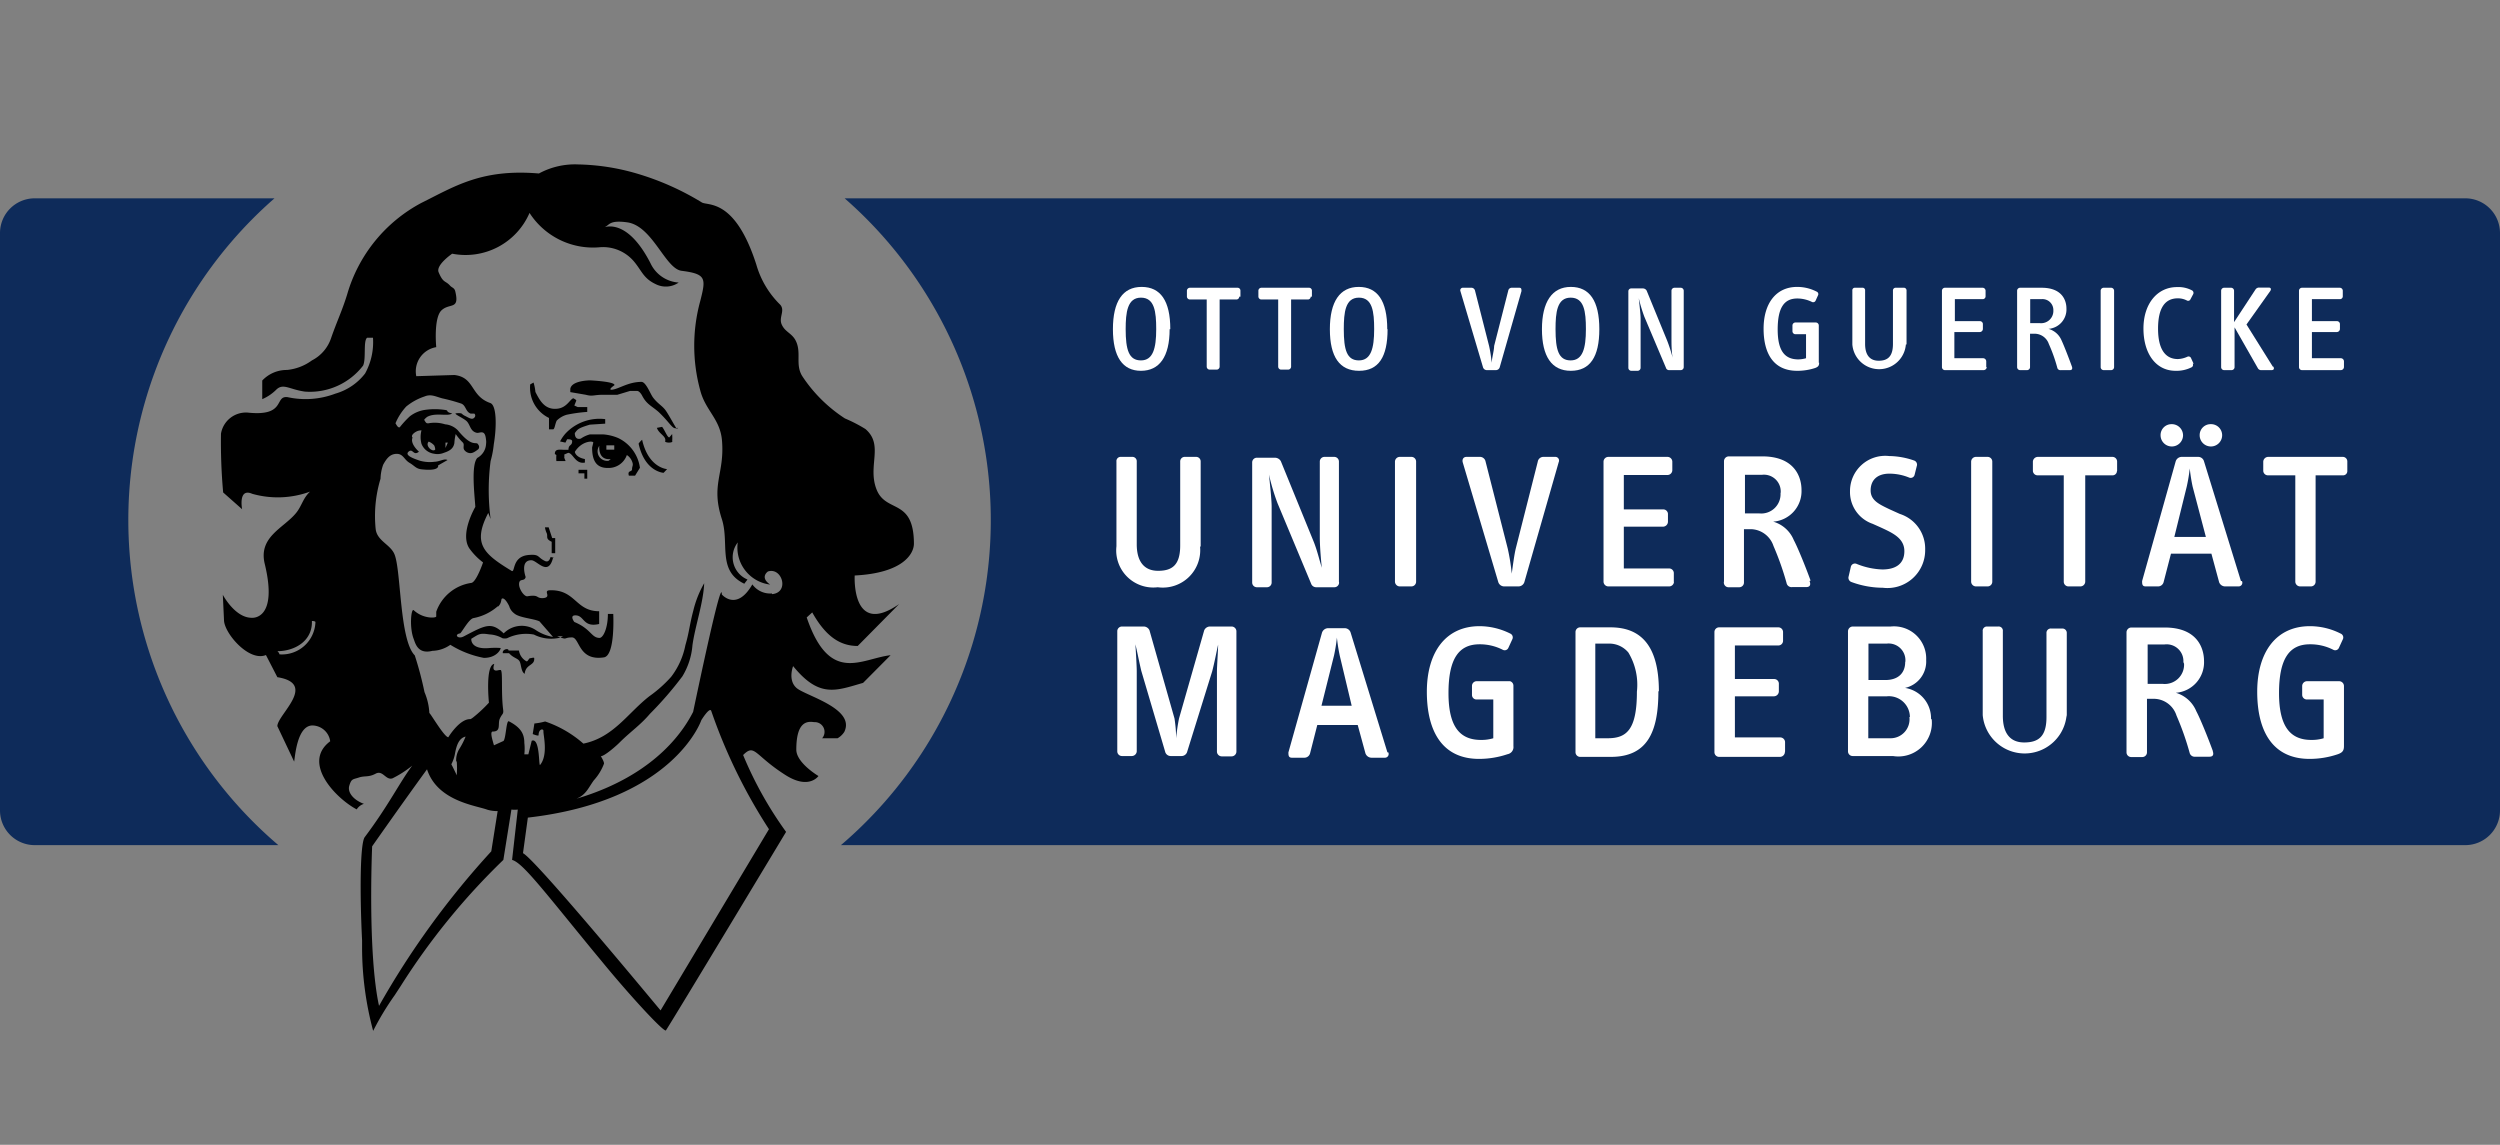 <svg id="Layer_1" data-name="Layer 1" xmlns="http://www.w3.org/2000/svg" viewBox="0 0 149 68.23"><rect x="0" y="0" width="149" height="68.23" fill="#808080" stroke="none"/><defs><style>.cls-1{fill:#0e2b5a;}.cls-2{fill:#fff;}</style></defs><path id="path2598" class="cls-1" d="M149,48.31V13.89a2.07,2.07,0,0,0-2.07-2.07H50.34a25.47,25.47,0,0,1-.22,38.55h96.81A2.07,2.07,0,0,0,149,48.31M16.36,11.82H2.07A2.07,2.07,0,0,0,0,13.89V48.31a2.07,2.07,0,0,0,2.07,2.06H16.59a25.46,25.46,0,0,1-.23-38.55"/><path id="path2602" class="cls-2" d="M139.7,44.37V40.88a.29.29,0,0,0-.28-.28h-1.93a.29.29,0,0,0-.28.28v.54a.28.28,0,0,0,.28.27h1V44a2.48,2.48,0,0,1-.73.1c-1.21,0-1.93-.73-1.93-2.79s.62-2.91,1.84-2.91a3,3,0,0,1,1.4.33.24.24,0,0,0,.33-.12l.23-.5a.25.25,0,0,0-.13-.35,4.05,4.05,0,0,0-1.83-.44c-2,0-3.14,1.53-3.14,3.91s.94,4,3.12,4a5.24,5.24,0,0,0,1.69-.28c.28-.1.36-.22.36-.48m-7.8.33c-.33-.91-.78-2-1-2.41a1.9,1.9,0,0,0-1.22-1.1,1.82,1.82,0,0,0,1.68-1.89c0-.77-.4-2-2.34-2h-2a.29.29,0,0,0-.28.28v7.17a.28.28,0,0,0,.28.27h.66a.28.28,0,0,0,.28-.27V41.65h.47a1.43,1.43,0,0,1,1.29,1,16.56,16.56,0,0,1,.78,2.21.31.31,0,0,0,.34.24h.84c.24,0,.27-.15.19-.36m-8.69-2v-5a.26.26,0,0,0-.27-.28h-.65a.26.26,0,0,0-.29.28v5c0,1.16-.48,1.51-1.33,1.51s-1.27-.57-1.27-1.58V37.62a.25.25,0,0,0-.27-.28h-.67a.25.25,0,0,0-.26.28v5a2.51,2.51,0,0,0,5,0m-8.08.22A1.83,1.83,0,0,0,113.54,41a1.61,1.61,0,0,0,1.26-1.66,1.92,1.92,0,0,0-2.11-2h-2.27a.29.29,0,0,0-.28.28v7.17a.28.28,0,0,0,.28.27h2.4a2,2,0,0,0,2.31-2.18m-8.74,1.9v-.56a.29.29,0,0,0-.29-.27h-2.7V41.5h2.33a.3.3,0,0,0,.29-.29v-.48a.28.28,0,0,0-.29-.26H103.4v-2H106a.28.28,0,0,0,.27-.29v-.51a.28.28,0,0,0-.27-.28h-3.55a.28.28,0,0,0-.27.28v7.16a.28.28,0,0,0,.27.28h3.64a.3.3,0,0,0,.29-.28m-7.51-3.63c0-2.94-1.26-3.81-2.89-3.81H94.17a.28.28,0,0,0-.27.28v7.16a.28.28,0,0,0,.27.28H96c2.17,0,2.84-1.46,2.84-3.91m-8.64,3.22V40.88A.28.28,0,0,0,90,40.6H88a.28.28,0,0,0-.27.28v.54a.27.27,0,0,0,.27.27h1V44a2.48,2.48,0,0,1-.73.1c-1.22,0-1.94-.73-1.94-2.79s.62-2.91,1.85-2.91a3,3,0,0,1,1.39.33.24.24,0,0,0,.33-.12l.23-.5a.25.25,0,0,0-.12-.35,4.12,4.12,0,0,0-1.83-.44c-2,0-3.14,1.53-3.14,3.91s.94,4,3.11,4a5.3,5.3,0,0,0,1.7-.28.43.43,0,0,0,.35-.48m-7.51.37-2.19-7.13a.37.37,0,0,0-.35-.27h-1a.39.39,0,0,0-.36.27l-2,7.13c0,.17,0,.32.21.32h.74a.35.35,0,0,0,.34-.26l.43-1.69h2.41l.46,1.69a.39.39,0,0,0,.36.26h.8a.22.22,0,0,0,.2-.32m47.43-5.28a1.15,1.15,0,0,1-1.26,1.2H128V38.41h1a1,1,0,0,1,1.13,1.05m-16.33,3.27A1.13,1.13,0,0,1,112.66,44h-1.31v-2.5h1.11a1.25,1.25,0,0,1,1.37,1.24m-.28-3.29c0,.65-.4,1.08-1.19,1.08h-1V38.36h1.08a1,1,0,0,1,1.12,1.08m-16,1.78c0,2.3-.63,2.78-1.75,2.78h-.73V38.36h.76a1.48,1.48,0,0,1,1.21.53,3.72,3.72,0,0,1,.51,2.33m-17,.84H78.76l.75-3A10.09,10.09,0,0,0,79.68,38a10.09,10.09,0,0,0,.17,1.08Zm-10.52,3h.38a.35.35,0,0,0,.34-.27L72.25,40c.13-.5.26-1.18.35-1.58,0,.31-.07,1.31-.07,1.59l0,4.8a.29.29,0,0,0,.29.27h.58a.29.29,0,0,0,.29-.27V37.61a.29.29,0,0,0-.29-.27h-1.3a.38.38,0,0,0-.33.23l-1.5,5.25A10.36,10.36,0,0,0,70.1,44,8.45,8.45,0,0,0,70,42.82l-1.49-5.25a.38.38,0,0,0-.34-.23h-1.3a.28.28,0,0,0-.28.27v7.18a.28.28,0,0,0,.28.27h.59a.3.3,0,0,0,.29-.27l0-4.8c0-.28-.06-1.28-.08-1.59.1.4.23,1.08.35,1.58l1.42,4.81a.34.34,0,0,0,.33.27Z"/><path id="path2606" class="cls-2" d="M139.9,28.07v-.56a.27.27,0,0,0-.26-.28h-4.46a.3.3,0,0,0-.29.28v.56a.28.28,0,0,0,.29.26h1.62v6.34a.29.29,0,0,0,.28.28h.66a.28.28,0,0,0,.27-.28V28.33h1.63a.25.25,0,0,0,.26-.26m-6.34,6.56-2.2-7.13a.36.36,0,0,0-.34-.27h-1a.38.38,0,0,0-.35.27l-2,7.13c0,.17,0,.32.21.32h.74a.34.34,0,0,0,.33-.25l.44-1.7h2.41l.46,1.7a.38.38,0,0,0,.35.25h.81a.22.22,0,0,0,.2-.32m-3.51-8.69a.67.67,0,0,0-.69-.66.65.65,0,0,0-.65.66.67.67,0,1,0,1.34,0m2.33,0a.66.66,0,0,0-.68-.66.65.65,0,0,0-.66.66.67.67,0,1,0,1.34,0m-6.26,2.13v-.56a.28.28,0,0,0-.27-.28h-4.46a.3.3,0,0,0-.29.28v.56a.28.28,0,0,0,.29.26H123v6.34a.28.28,0,0,0,.27.28H124a.29.29,0,0,0,.28-.28V28.33h1.62a.26.26,0,0,0,.27-.26m-7.43,6.6V27.51a.28.28,0,0,0-.27-.28h-.71a.29.29,0,0,0-.28.28v7.16a.29.29,0,0,0,.28.28h.71a.28.28,0,0,0,.27-.28m-4-1.92a2.17,2.17,0,0,0-1.51-2.12l-.62-.28c-.6-.29-1.12-.52-1.12-1.12s.38-1,1.12-1a3.1,3.1,0,0,1,1.19.24.24.24,0,0,0,.31-.17l.13-.52a.26.26,0,0,0-.15-.33,4.67,4.67,0,0,0-1.5-.27,2.1,2.1,0,0,0-2.33,2.11,2,2,0,0,0,1.35,1.93l.47.21c.71.33,1.42.64,1.42,1.42s-.55,1.09-1.31,1.09a4.42,4.42,0,0,1-1.53-.33.25.25,0,0,0-.35.17l-.13.57a.27.27,0,0,0,.17.34,5.46,5.46,0,0,0,1.86.34,2.25,2.25,0,0,0,2.53-2.27m-6.83,1.84c-.33-.91-.78-2-1-2.41a1.89,1.89,0,0,0-1.23-1.1,1.82,1.82,0,0,0,1.69-1.89c0-.77-.41-2-2.34-2h-2a.29.29,0,0,0-.28.28v7.17A.28.28,0,0,0,103,35h.66a.28.28,0,0,0,.28-.27V31.54h.46a1.46,1.46,0,0,1,1.3,1,17.08,17.08,0,0,1,.78,2.21.3.3,0,0,0,.34.24h.83c.24,0,.28-.15.2-.36m-8.09.08v-.56a.28.28,0,0,0-.28-.27H96.78V31.39h2.34a.3.3,0,0,0,.29-.29v-.48a.28.28,0,0,0-.29-.26H96.78V28.31h2.61a.29.29,0,0,0,.28-.29v-.51a.29.29,0,0,0-.28-.28H95.85a.29.29,0,0,0-.28.28v7.16a.29.29,0,0,0,.28.28h3.64a.29.29,0,0,0,.28-.28M92.9,27.54a.22.22,0,0,0-.22-.31H92a.34.34,0,0,0-.35.29l-1.31,5.17c-.09.37-.17,1-.24,1.5a12.12,12.12,0,0,0-.24-1.5l-1.32-5.18a.34.34,0,0,0-.35-.28H87.4c-.18,0-.27.15-.22.33L89.3,34.7a.37.37,0,0,0,.34.25h.87a.37.37,0,0,0,.34-.25Zm-8.5,7.13V27.51a.28.28,0,0,0-.27-.28h-.71a.29.29,0,0,0-.28.28v7.16a.29.29,0,0,0,.28.28h.71a.28.28,0,0,0,.27-.28m-4.6,0V27.5a.28.28,0,0,0-.28-.27h-.59a.28.28,0,0,0-.27.27V32c0,.54.06,1.25.12,1.84-.17-.56-.3-1.12-.51-1.62l-1.93-4.73a.41.41,0,0,0-.37-.21H74.91a.28.28,0,0,0-.28.27v7.18a.28.28,0,0,0,.28.27h.6a.28.28,0,0,0,.28-.27l0-4.53c0-.42-.1-1.34-.16-1.92a12.76,12.76,0,0,0,.51,1.71l2,4.79a.32.32,0,0,0,.31.22h1.08a.28.28,0,0,0,.28-.27m-8.25-2.12V27.51a.27.27,0,0,0-.28-.28h-.65a.27.27,0,0,0-.29.28v5c0,1.17-.48,1.51-1.32,1.51s-1.27-.57-1.27-1.58V27.51a.26.26,0,0,0-.28-.28H66.8a.25.25,0,0,0-.26.28v5.05A2.21,2.21,0,0,0,69,35a2.23,2.23,0,0,0,2.52-2.46M131.47,32h-1.88l.74-3a10.13,10.13,0,0,0,.18-1.08,10.09,10.09,0,0,0,.17,1.08Zm-25.35-2.6a1.15,1.15,0,0,1-1.26,1.2H104V28.3h1a1,1,0,0,1,1.13,1.05"/><path id="path2610" class="cls-2" d="M139.7,21.88v-.35a.19.19,0,0,0-.19-.18h-1.72V19.79h1.49a.19.19,0,0,0,.18-.18V19.3a.18.18,0,0,0-.18-.16h-1.49V17.83h1.66a.17.17,0,0,0,.18-.18v-.33a.18.18,0,0,0-.18-.17H137.2a.18.18,0,0,0-.18.17v4.56a.18.18,0,0,0,.18.18h2.31a.19.19,0,0,0,.19-.18"/><path id="path2614" class="cls-2" d="M135.46,21.85l-1.57-2.51,1.42-2c.06-.09.05-.2-.09-.2h-.56a.25.25,0,0,0-.23.11l-1.28,1.95V17.32a.18.18,0,0,0-.18-.17h-.42a.18.18,0,0,0-.17.17v4.57a.18.18,0,0,0,.17.17H133a.18.18,0,0,0,.18-.17V19.51l1.38,2.42a.23.23,0,0,0,.24.13h.59c.13,0,.17-.09.1-.21"/><path id="path2618" class="cls-2" d="M130.74,21.68l-.16-.35a.16.16,0,0,0-.21-.07,1.49,1.49,0,0,1-.57.14c-.7,0-1.18-.52-1.18-1.81s.45-1.81,1.18-1.81a1.16,1.16,0,0,1,.54.13.15.15,0,0,0,.21-.07l.16-.3a.17.17,0,0,0-.08-.24,1.73,1.73,0,0,0-.88-.19c-1.18,0-2,1-2,2.47s.72,2.52,1.92,2.52a2,2,0,0,0,.95-.21.16.16,0,0,0,.07-.21"/><path id="path2622" class="cls-2" d="M126,21.88V17.32a.18.18,0,0,0-.18-.17h-.45a.18.18,0,0,0-.17.17v4.56a.18.18,0,0,0,.17.18h.45a.18.18,0,0,0,.18-.18"/><path id="path2626" class="cls-2" d="M122.09,19.6a1.16,1.16,0,0,0,1.07-1.21c0-.48-.25-1.24-1.48-1.24h-1.29a.18.18,0,0,0-.17.17v4.57a.18.18,0,0,0,.17.17h.43a.18.18,0,0,0,.17-.17v-2h.3a.9.9,0,0,1,.82.61,9.43,9.43,0,0,1,.5,1.4.19.19,0,0,0,.22.16h.53c.15,0,.17-.1.12-.23-.21-.58-.49-1.29-.61-1.54a1.19,1.19,0,0,0-.78-.69m-.52-.34H121V17.83h.66a.65.65,0,0,1,.72.67.73.73,0,0,1-.8.76"/><path id="path2630" class="cls-2" d="M118.38,21.88v-.35a.19.19,0,0,0-.18-.18h-1.72V19.79H118a.19.19,0,0,0,.18-.18V19.3a.18.18,0,0,0-.18-.16h-1.49V17.83h1.66a.17.17,0,0,0,.17-.18v-.33a.18.18,0,0,0-.17-.17h-2.26a.18.18,0,0,0-.17.17v4.56a.18.18,0,0,0,.17.18h2.32a.19.19,0,0,0,.18-.18"/><path id="path2634" class="cls-2" d="M113.63,20.53V17.32a.16.16,0,0,0-.18-.17H113a.16.16,0,0,0-.18.17V20.5c0,.74-.31,1-.85,1s-.81-.36-.81-1V17.32a.15.15,0,0,0-.17-.17h-.42a.15.15,0,0,0-.17.17v3.21a1.6,1.6,0,0,0,3.19,0"/><path id="path2638" class="cls-2" d="M108.4,21.62V19.4a.18.18,0,0,0-.18-.18H107a.18.18,0,0,0-.17.18v.34a.18.18,0,0,0,.17.18h.64v1.43a1.7,1.7,0,0,1-.46.07c-.78,0-1.23-.47-1.23-1.78s.39-1.85,1.17-1.85A2,2,0,0,1,108,18a.16.16,0,0,0,.21-.08l.14-.31a.16.16,0,0,0-.08-.23,2.52,2.52,0,0,0-1.16-.28c-1.27,0-2,1-2,2.49s.6,2.51,2,2.51a3.4,3.4,0,0,0,1.08-.17c.18-.07.23-.14.23-.31"/><path id="path2642" class="cls-2" d="M100.35,21.89V17.32a.18.18,0,0,0-.18-.17H99.8a.18.18,0,0,0-.18.17v2.83c0,.34,0,.79.07,1.17a9.57,9.57,0,0,0-.32-1l-1.23-3a.26.26,0,0,0-.23-.13h-.69a.17.17,0,0,0-.17.17v4.57a.18.18,0,0,0,.17.17h.39a.18.18,0,0,0,.17-.17V19c0-.27-.07-.86-.11-1.23A9.41,9.41,0,0,0,98,18.87l1.29,3.05a.19.19,0,0,0,.19.14h.69a.18.18,0,0,0,.18-.17"/><path id="path2646" class="cls-2" d="M95.32,19.62c0-1.69-.58-2.52-1.7-2.52S91.9,18,91.9,19.62s.58,2.48,1.72,2.48,1.7-.82,1.7-2.48m-.8,0c0,1.14-.19,1.86-.91,1.86s-.9-.63-.9-1.86c0-1,.09-1.88.9-1.88s.91.83.91,1.88"/><path id="path2650" class="cls-2" d="M90.68,17.35c0-.11,0-.2-.13-.2h-.44a.21.21,0,0,0-.22.18l-.84,3.29c0,.24-.11.62-.15,1a7,7,0,0,0-.15-1l-.84-3.3a.22.22,0,0,0-.23-.17h-.5a.15.15,0,0,0-.14.2l1.35,4.55a.24.24,0,0,0,.22.16h.55a.24.24,0,0,0,.22-.16Z"/><path id="path2654" class="cls-2" d="M82.68,19.62c0-1.69-.58-2.52-1.7-2.52s-1.72.87-1.72,2.52S79.84,22.1,81,22.1s1.7-.82,1.7-2.48m-.8,0c0,1.14-.19,1.86-.91,1.86s-.9-.63-.9-1.86c0-1,.09-1.88.9-1.88s.91.83.91,1.88"/><path id="path2658" class="cls-2" d="M78.19,17.68v-.36a.17.17,0,0,0-.17-.17H75.18a.18.18,0,0,0-.18.17v.36a.18.18,0,0,0,.18.17h1v4a.18.18,0,0,0,.17.18h.42a.18.18,0,0,0,.18-.18v-4h1a.17.17,0,0,0,.17-.17"/><path id="path2662" class="cls-2" d="M73.93,17.68v-.36a.17.17,0,0,0-.17-.17H70.92a.18.18,0,0,0-.18.17v.36a.18.18,0,0,0,.18.17h1v4a.18.18,0,0,0,.17.18h.42a.18.18,0,0,0,.18-.18v-4h1a.17.17,0,0,0,.17-.17"/><path id="path2666" class="cls-2" d="M69.75,19.62c0-1.69-.58-2.52-1.71-2.52s-1.71.87-1.71,2.52S66.91,22.1,68,22.1s1.71-.82,1.71-2.48m-.8,0c0,1.14-.19,1.86-.91,1.86s-.91-.63-.91-1.86c0-1,.1-1.88.91-1.88s.91.83.91,1.88"/><path id="path2670" d="M54.47,32.43c0-2.76-1.65-1.83-2.22-3.24s.45-2.66-.67-3.62a8.78,8.78,0,0,0-1.22-.63,8.71,8.71,0,0,1-2.55-2.53c-.44-.72,0-1.43-.42-2.17-.24-.4-.61-.47-.8-.9s.22-.83-.09-1.18a5.43,5.43,0,0,1-1.42-2.38c-1.28-4-2.91-3.49-3.26-3.72a16.12,16.12,0,0,0-3.91-1.73,13.25,13.25,0,0,0-3.45-.53,4.5,4.5,0,0,0-2.34.54c-3.41-.29-5,.76-7,1.75a9,9,0,0,0-4.43,5.46c-.31,1-.59,1.55-.95,2.58a2.32,2.32,0,0,1-1.15,1.35,3,3,0,0,1-1.49.57,2,2,0,0,0-1.47.63l0,1.11a2.68,2.68,0,0,0,.85-.58c.41-.38.77,0,1.69.13a4,4,0,0,0,3.47-1.55c.19-.4,0-1.48.24-1.66h.35a3.87,3.87,0,0,1-.47,2.13,3.42,3.42,0,0,1-1.77,1.2,5,5,0,0,1-2.85.21c-.81-.1-.06,1.17-2.38.92a1.51,1.51,0,0,0-1.59,1.26,33.78,33.78,0,0,0,.13,3.5l1.13,1s-.25-1.29.6-.92a5.58,5.58,0,0,0,3.45-.13c-.43.4-.49.85-.83,1.27-.73.9-2.24,1.41-1.88,3C16.61,37,15,36.82,15,36.82c-1,0-1.72-1.37-1.72-1.37l.07,1.5c0,.77,1.48,2.51,2.5,2.09l.68,1.32c2.42.39,0,2.24,0,2.92l1,2.11c.05-.17.15-2.23,1.15-2.15a1.09,1.09,0,0,1,1,.94c-1.72,1.29.36,3.42,1.58,4.06a.77.77,0,0,1,.43-.33c-.6-.22-1-.67-.87-1.09s.21-.36.57-.48.57,0,1-.23.6.41,1,.28a6.31,6.31,0,0,0,1.18-.76c-.75,1-1.41,2.37-2.83,4.26-.28.37-.3,3.32-.16,6.16l0,.47a19.19,19.19,0,0,0,.66,4.92,16.76,16.76,0,0,1,1.28-2.12l.36-.55A40.55,40.55,0,0,1,30,51.25l.48-3a1.54,1.54,0,0,0,.38,0l-.34,3c.63.18,1.78,1.7,4.77,5.35l.53.64c1.7,2.08,3.77,4.32,3.87,4.17.57-.88,7.16-11.83,7.16-11.83A22.46,22.46,0,0,1,44.29,45c.7-.7.66,0,2.49,1.17,1.43.93,2,.08,2,.08s-1.32-.78-1.32-1.57c0-1.75.7-1.69,1.07-1.64A.58.58,0,0,1,49,44h.92a1.15,1.15,0,0,0,.4-.38C51,42.22,48,41.47,47.47,41s-.2-1.3-.2-1.3c1.57,1.93,2.56,1.46,4.17,1l1.64-1.65c-1.75.2-3.63,1.77-5-2.25l.33-.3c.8,1.43,1.66,2,2.71,2L53.59,36c-2.86,2-2.65-1.7-2.65-1.7,2.92-.15,3.53-1.32,3.53-1.9M18.8,37.09A2,2,0,0,1,16.66,39a.36.36,0,0,0-.13-.19c1,0,2.1-.58,2.06-1.8,0,0,.21,0,.21.07M31.17,50.85l.29-2.12c8.72-1,10.34-5.81,10.34-5.81s.5-.81.59-.55a32.12,32.12,0,0,0,3.44,7.05l-6.46,10.8c-.34-.4-7.45-9-8.2-9.37m-5.72-5c.62,1.9,2.9,2.15,3.6,2.41a2,2,0,0,0,.61.08l-.38,2.4a50,50,0,0,0-6.69,9.21c-.69-3.17-.41-9.51-.41-9.51s1.75-2.5,3.27-4.59m1.77-.49a4.84,4.84,0,0,1,0,.85c-.08-.2-.32-.66-.32-.66a2.17,2.17,0,0,0,.22-.65c.09-.49.24-.91.63-1a4.48,4.48,0,0,1-.37.73,1.28,1.28,0,0,0-.19.77M46,35.37a1.31,1.31,0,0,1-1.16-.54c-.94,1.64-1.82.6-1.82.6,0-1.17-1.48,5.92-1.71,7-.42.81-2,3.7-6.94,5.17l.18-.09c.42-.25.55-.6.84-1a3.07,3.07,0,0,0,.61-1c0-.09-.07-.24-.19-.44.22,0,.94-.63,1.15-.85.65-.64,1.2-1,1.77-1.67a21.36,21.36,0,0,0,1.94-2.24,4.21,4.21,0,0,0,.6-1.85c.15-1.11.65-2.52.7-3.7a6.15,6.15,0,0,0-.65,1.64c-.22.82-.25,1.31-.47,2.05A4.53,4.53,0,0,1,40,40.34a7.66,7.66,0,0,1-1.29,1.15c-1.29,1-2.14,2.46-3.94,2.83A6.7,6.7,0,0,0,32.49,43a3.81,3.81,0,0,1-.64.12l-.1.63s.36.15.35.06c0-.38.31-.41.29-.22s.3,1.39-.2,2c-.09.11,0-1.66-.5-1.44l-.2.81h-.24a3,3,0,0,0,0-.68c0-.49-.16-.9-.92-1.29-.16-.08-.17,1-.32,1.17l-.57.26c-.1-.35-.25-.82-.07-.82.52,0,.28-.46.42-.77s.23-.25.2-.52c-.14-1.06,0-2.38-.16-2.38s-.26.08-.37,0,0-.36,0-.36c-.55.07-.32,2.31-.32,2.31a8.23,8.23,0,0,1-.93.87s-.16.13-.2.11c-.64,0-1.29,1.08-1.29,1.08-.24,0-1.09-1.47-1.13-1.44a3.68,3.68,0,0,0-.29-1.25,20.68,20.68,0,0,0-.58-2.19c-.91-.91-.81-5-1.2-6-.23-.61-1.05-.81-1.13-1.53a7.66,7.66,0,0,1,.29-3,2.61,2.61,0,0,1,.16-.84c.19-.34.39-.63.79-.64s.45.34.77.53.39.35.71.39c1.14.13,1-.23,1-.23l.56-.32c-.18-.11-.46.09-.76.1a2.18,2.18,0,0,1-.88-.06c-.32-.11-.94-.31-.68-.54s.28.28.62,0c0,0-.55-.47-.38-.84-.11-.11.05-.26.19-.34a.64.64,0,0,1,.34-.09,1.58,1.58,0,0,0,0,.8.94.94,0,0,0,.74.59,1,1,0,0,0,.59-.05c.33-.11.57-.24.63-.58a3.2,3.2,0,0,1,.08-.54,3.31,3.31,0,0,0,.42.5c.12.12,0,.28.08.43a.46.46,0,0,0,.26.19c.17.05.31,0,.59-.22a.21.21,0,0,0,0-.26c-.13-.27-.31.25-1.22-.86a1.19,1.19,0,0,0-.76-.36,2.05,2.05,0,0,0-1-.06c-.11,0-.13,0-.25-.21a.82.82,0,0,1,.19-.18c.51-.27,1.22,0,1.48-.2-.4-.08-.21-.17-.38-.2a4.06,4.06,0,0,0-1.31,0,1.93,1.93,0,0,0-.83.37,5.5,5.5,0,0,0-.6.65c-.12.07-.22-.19-.26-.23a3.41,3.41,0,0,1,.64-1,3.43,3.43,0,0,1,1.09-.6c.38-.16.65,0,1.05.11a10.74,10.74,0,0,1,1.1.3c.33.09.28.49.6.61.08,0,.16,0,.22,0a.16.16,0,0,1,0,.24c-.13.16-.34,0-.55-.1s-.15-.14-.27-.16a.91.91,0,0,0-.23,0c-.29,0,.38.27.59.47s.21.57.55.68c.15.06.28-.05.42,0s.17.26.19.45a.81.81,0,0,1,0,.22,1,1,0,0,1-.52.84c-.38.41-.17,2.16-.12,2.92,0,0-1,1.69-.3,2.55a3.85,3.85,0,0,0,.76.76s-.39,1.15-.69,1.22A2.61,2.61,0,0,0,26,36.46l0,.28c0,.1-.77.16-1.34-.37-.16-.15-.27,1.05,0,1.72.11.32.28.91,1.11.7a1.93,1.93,0,0,0,1.07-.36,5.82,5.82,0,0,0,2,.78c.74,0,1-.48,1-.59a4.79,4.79,0,0,0-.64,0c-1.2.12-1.11-.55-1.11-.55.46-.28.5-.35,1.07-.26a1.77,1.77,0,0,1,.79.23.63.63,0,0,0,.27,0,2.57,2.57,0,0,1,1.6-.22,2.27,2.27,0,0,0,1.58.18l-.2-.08h.37l-.17.07c.4.15.22,0,.69,0s.37,1.42,1.9,1.19c.69-.1.56-2.59.56-2.59l-.32,0c0,.84-.27,1.41-.49,1.43-.5,0-.5-.53-1.51-.95,0,0-.34-.44.13-.39s.41.73,1.35.51v-.76c-1.41,0-1.4-1.28-2.91-1.25-.51,0,.16.43-.46.47-.42,0-.19-.23-.92-.11-.2,0-.52-.47-.48-.78s.32-.08.39-.37c0,0-.36-1,.34-1,.34,0,1,1,1.29-.14.17,0-.15-.05-.15-.05s-.07.37-.34.23c-.46-.22-.29-.42-1-.35-1,.11-.74,1.13-1,.93C28.81,33,28.15,32.4,29.1,30.57l.14.36a13.34,13.34,0,0,1,0-3.45,5.75,5.75,0,0,0,.19-1c.18-1.08.17-2.33-.21-2.46-1.2-.42-.91-1.53-2.14-1.67l-2.27.07A1.46,1.46,0,0,1,26,20.69s-.17-1.75.32-2.2,1.09,0,.81-1.14c-.06-.21-.2-.2-.31-.33-.28-.31-.4-.13-.68-.8-.17-.43.81-1.1.81-1.1a4.15,4.15,0,0,0,4.61-2.43,4.5,4.5,0,0,0,4.14,2.05,2.41,2.41,0,0,1,2.09.85c.46.55.56,1,1.28,1.34a1.34,1.34,0,0,0,1.38-.09,2,2,0,0,1-1.68-1.15c-1.22-2.38-2.39-2.25-2.73-2.15.3-.14.28-.43,1.33-.29,1.52.2,2.27,2.76,3.25,2.89,1.49.19,1.46.45,1.11,1.82a10.07,10.07,0,0,0,0,5.29c.31,1.22,1.19,1.71,1.3,3,.17,2-.69,2.61,0,4.71.45,1.44-.29,3.06,1.33,3.83l.19-.25a1.44,1.44,0,0,1-.58-2.21,2.22,2.22,0,0,0,1.93,2.51c-.64-.44-.13-.78-.13-.78.84-.27,1.3,1.25.25,1.35m-16.32.73c.26-.27.11-.5.28-.47s.37.46.37.46a.81.81,0,0,0,.29.42c.29.27,1.13.31,1.51.48l.81.93a2.64,2.64,0,0,1-1-.39,1.51,1.51,0,0,0-1.94.18c-.73-.69-1.05-.52-2.38.18-.36.19-.59-.12-.22-.18.1-.05.51-.84.79-.91a3.06,3.06,0,0,0,1.45-.7m-4.11-9.82a.84.84,0,0,1,.33.23.66.66,0,0,1,.06.24c-.14.2-.63-.22-.39-.47m1.14.06-.14.32v-.32Zm13.66-.82c0,.09-.5-.87-.7-1.13s-.46-.38-.73-.74c-.16-.21-.41-.91-.68-.93-.82,0-1.37.44-1.79.47-.23,0,.17-.27.17-.27.07-.22-1.45-.29-1.45-.29s-1.11,0-1.18.51v.19l.93.16c.4.11.47,0,1,0l.87,0,.76-.23.42,0c.12,0,.24.17.29.26.28.55.57.62,1,1,.8.77.81,1.08,1.15.93m-6.2-1.76c-.22,0-.39.57-1,.63-.76.08-1.05-.52-1.3-1a2.77,2.77,0,0,0-.11-.56l-.2.11a2,2,0,0,0,1.12,2l0,.68.24,0c.1,0,.12-.32.22-.52a1.39,1.39,0,0,1,.59-.35A9,9,0,0,1,35,24.55v-.29h-.57l-.2-.09.12-.3a.29.29,0,0,0-.18-.12m-1.47,7.68h-.22a1.24,1.24,0,0,0,.11.36c.07.21-.09.32.29.5l0,.68h.21l0-.9-.18,0Zm.46-4.31a2.15,2.15,0,0,0,0,.36l.55,0-.08-.2a.66.66,0,0,0,0-.19l.23-.1c.29,0,.42.69,1,.58,0,0,0-.21,0-.21-.57-.11-.6-.43-.6-.43.41-.66,1.1-.67,1.1-.55l-.07.29c0,.66.17,1.23.94,1.22a1.15,1.15,0,0,0,1.13-.77.79.79,0,0,1,.31.38c.1.24,0,.27,0,.46s-.29.05-.19.39l.37,0,.29-.47a2.31,2.31,0,0,0-1.29-1.77,2.8,2.8,0,0,0-.9-.22h-.79a1.69,1.69,0,0,0-.54.25c-.39.11-.36-.33-.36-.33.17-.23.2-.29.89-.5l.92-.06c0-.08,0-.27,0-.27a2.78,2.78,0,0,0-2.35.84,2.27,2.27,0,0,0-.34.49s.32.07.32.07l.1-.2c.12,0,.3,0,.3.12,0,.29-.22.17-.22.51h-.2c-.29,0-.62-.09-.61.25m3.54-.26h-.47v-.26h.47Zm-.89-.23s-.11.88.68.79l-.12.1a.57.57,0,0,1-.56-.89M35,28h-.52v.21h.35v.32H35Zm3.06-1.56c.37,1.69,1.49,1.74,1.49,1.74l.21-.22s-1.11-.06-1.49-1.75a1.17,1.17,0,0,0-.21.23m2-.11a2.68,2.68,0,0,0,0-.46l-.17.2c-.12,0-.28-.46-.43-.63l-.31.06c.13.38.59.5.49.81,0,.06.33.12.47,0M31.84,39.23c0-.07-.18,0-.25,0s-.14.23-.22.18a.88.88,0,0,1-.44-.64l-.62,0c0-.17-.4-.06-.34.16.08,0,.37,0,.37,0,.25.29.53.3.63.49s.08.61.3.74c.06-.58.58-.48.57-.89"/></svg>